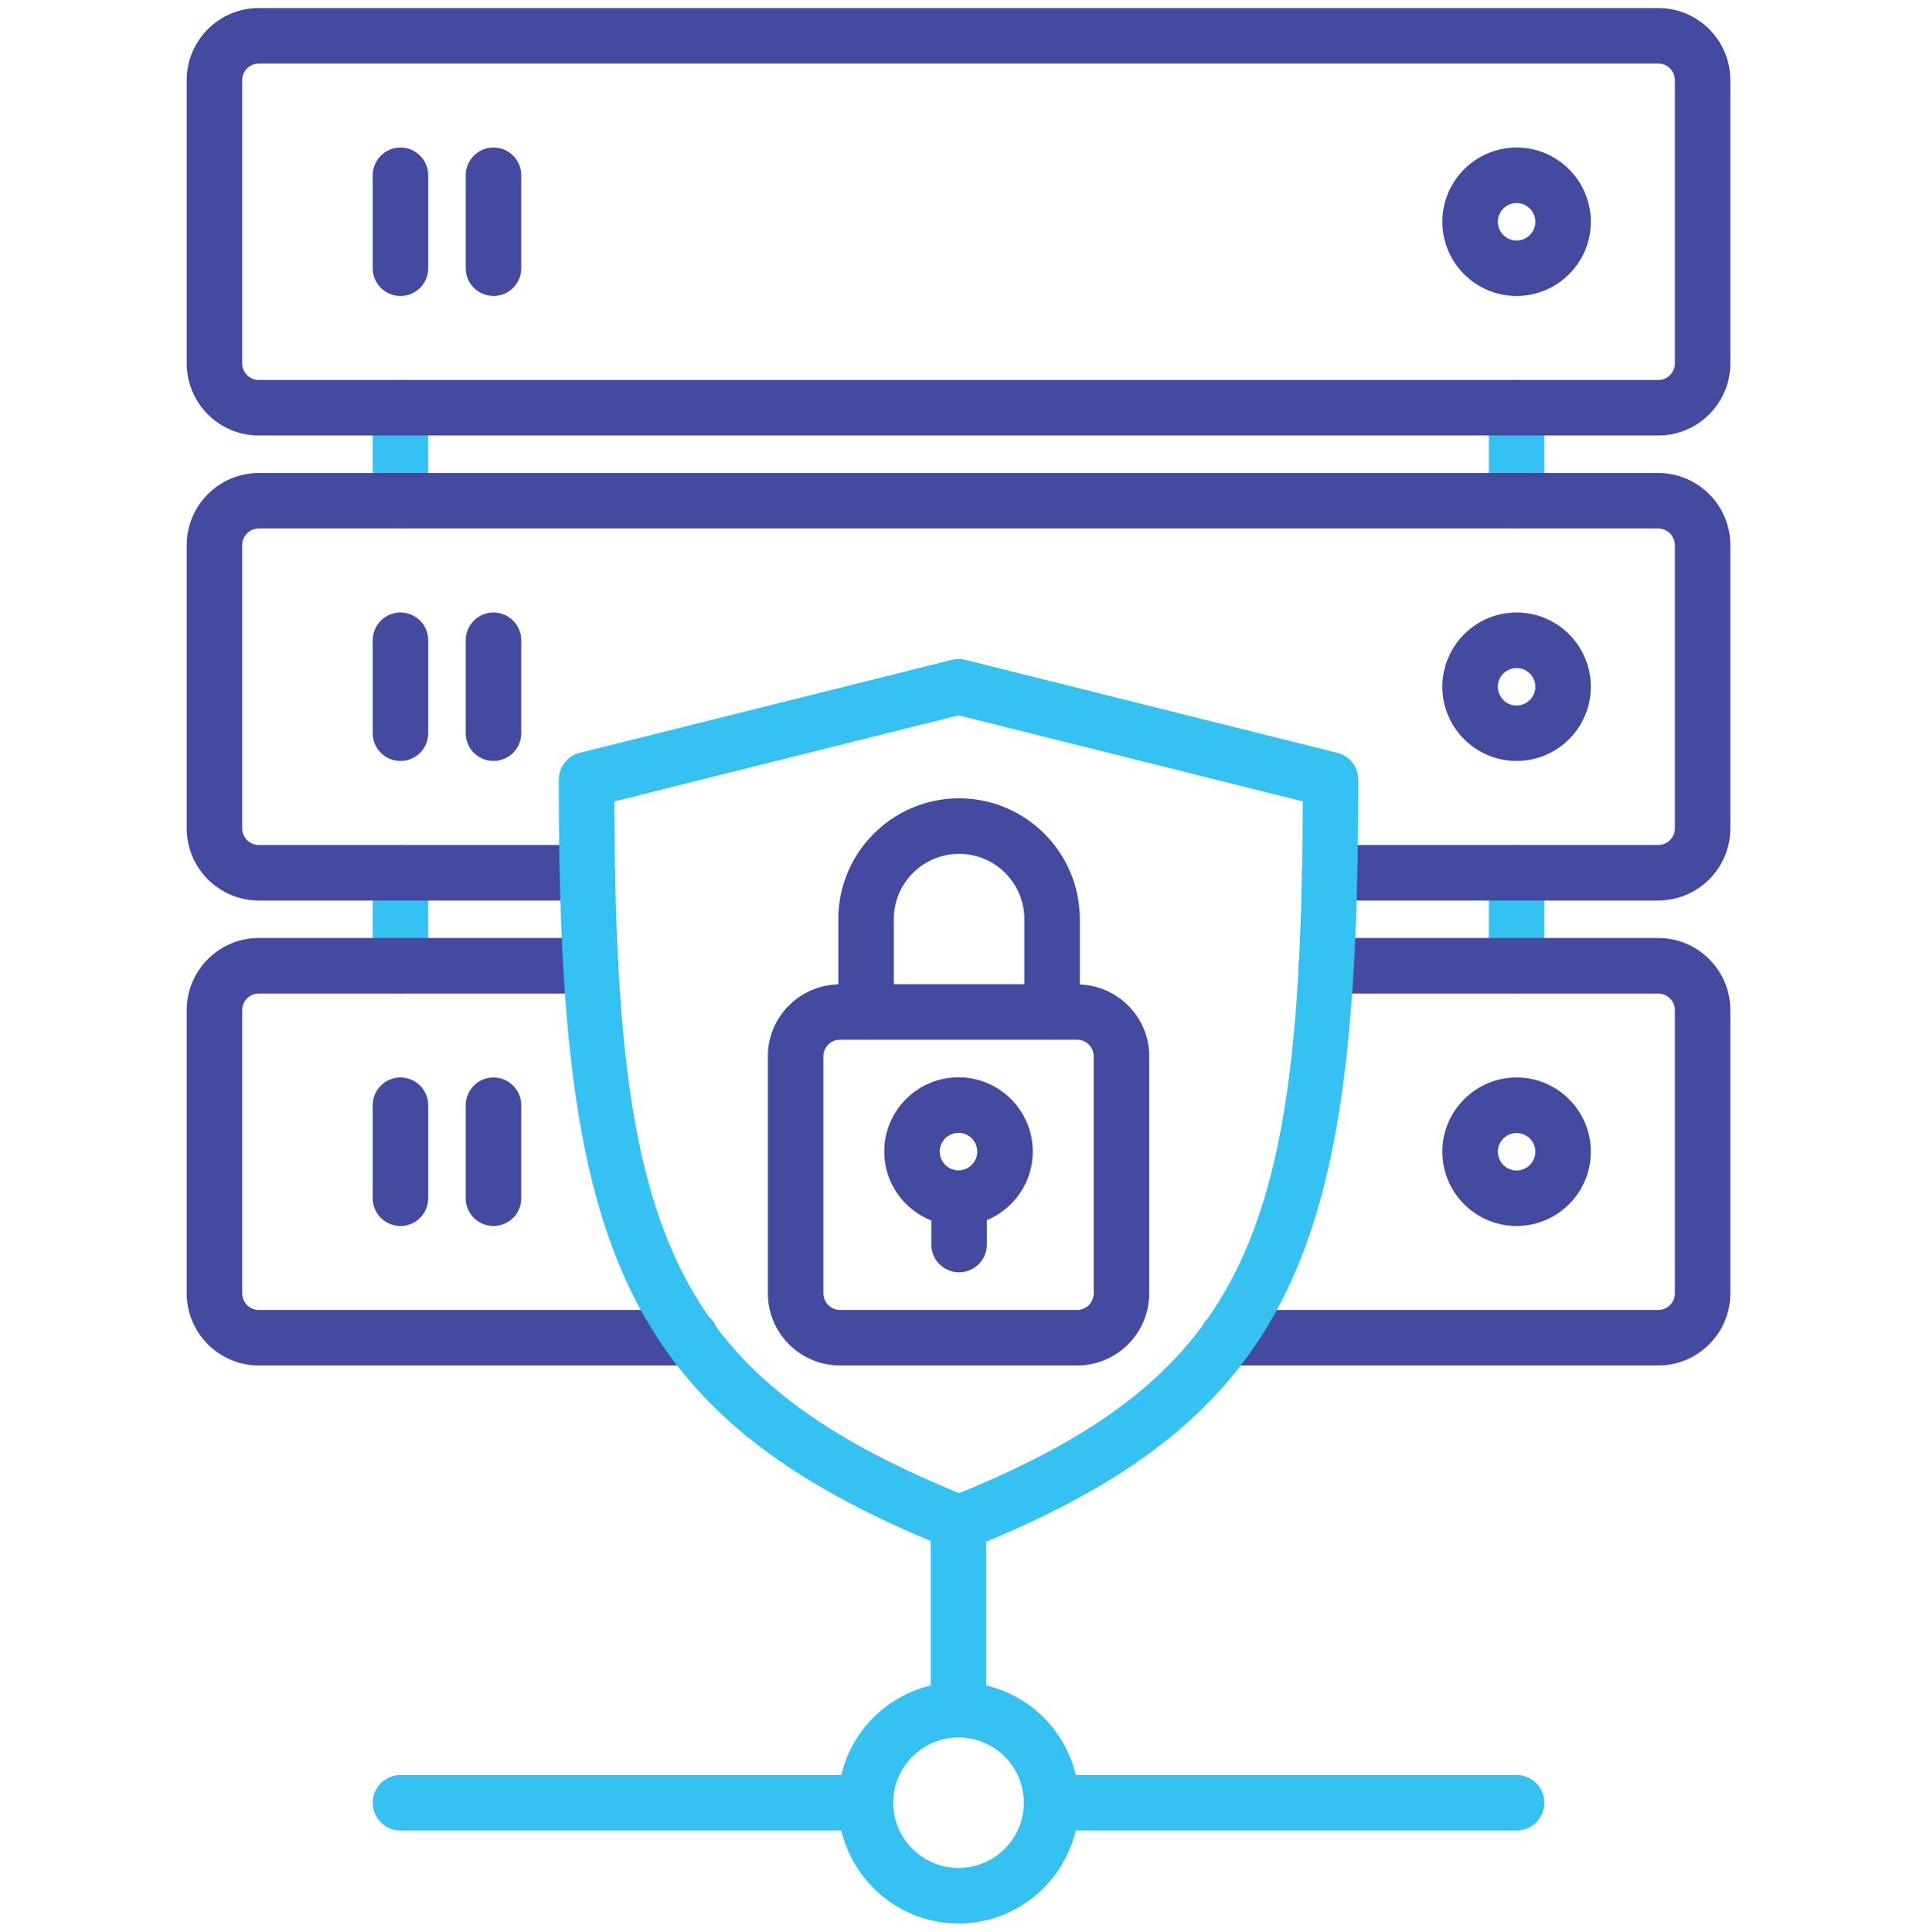 <?xml version="1.0" encoding="UTF-8" standalone="no"?>
<!DOCTYPE svg PUBLIC "-//W3C//DTD SVG 1.1//EN" "http://www.w3.org/Graphics/SVG/1.1/DTD/svg11.dtd">
<svg width="100%" height="100%" viewBox="0 0 209 210" version="1.1" xmlns="http://www.w3.org/2000/svg" xmlns:xlink="http://www.w3.org/1999/xlink" xml:space="preserve" xmlns:serif="http://www.serif.com/" style="fill-rule:evenodd;clip-rule:evenodd;stroke-linejoin:round;stroke-miterlimit:2;">
    <g transform="matrix(0.75,0,0,0.75,0,0)">
        <g>
            <g transform="matrix(4.167,0,0,4.167,-1192.69,-417.233)">
                <path d="M300.149,118.509C299.617,118.509 299.184,118.077 299.184,117.544L299.184,114.31C299.184,113.778 299.617,113.345 300.149,113.345C300.682,113.345 301.115,113.778 301.115,114.31L301.115,117.544C301.115,118.077 300.682,118.509 300.149,118.509Z" style="fill:rgb(53,193,241);fill-rule:nonzero;"/>
            </g>
            <g transform="matrix(4.167,0,0,4.167,-1192.69,-417.233)">
                <path d="M300.149,134.681C299.617,134.681 299.184,134.249 299.184,133.716L299.184,130.483C299.184,129.95 299.617,129.517 300.149,129.517C300.682,129.517 301.115,129.95 301.115,130.483L301.115,133.716C301.115,134.249 300.682,134.681 300.149,134.681Z" style="fill:rgb(53,193,241);fill-rule:nonzero;"/>
            </g>
            <g transform="matrix(4.167,0,0,4.167,-1192.69,-417.233)">
                <path d="M338.964,118.509C338.432,118.509 337.998,118.077 337.998,117.544L337.998,114.31C337.998,113.778 338.432,113.345 338.964,113.345C339.496,113.345 339.929,113.778 339.929,114.31L339.929,117.544C339.929,118.077 339.496,118.509 338.964,118.509Z" style="fill:rgb(53,193,241);fill-rule:nonzero;"/>
            </g>
            <g transform="matrix(4.167,0,0,4.167,-1192.69,-417.233)">
                <path d="M338.964,134.681C338.432,134.681 337.998,134.249 337.998,133.716L337.998,130.483C337.998,129.95 338.432,129.517 338.964,129.517C339.496,129.517 339.929,129.95 339.929,130.483L339.929,133.716C339.929,134.249 339.496,134.681 338.964,134.681Z" style="fill:rgb(53,193,241);fill-rule:nonzero;"/>
            </g>
            <g transform="matrix(4.167,0,0,4.167,-1192.69,-417.233)">
                <path d="M295.225,102.337C294.905,102.337 294.645,102.597 294.645,102.917L294.645,112.766C294.645,113.085 294.905,113.345 295.225,113.345L343.889,113.345C344.208,113.345 344.468,113.085 344.468,112.766L344.468,102.917C344.468,102.597 344.208,102.337 343.889,102.337L295.225,102.337ZM343.889,115.276L295.225,115.276C293.84,115.276 292.715,114.151 292.715,112.766L292.715,102.917C292.715,101.532 293.84,100.407 295.225,100.407L343.889,100.407C345.273,100.407 346.398,101.532 346.398,102.917L346.398,112.766C346.398,114.151 345.273,115.276 343.889,115.276Z" style="fill:rgb(67,74,159);fill-rule:nonzero;"/>
            </g>
            <g transform="matrix(4.167,0,0,4.167,-1192.69,-417.233)">
                <path d="M343.889,131.448L332.466,131.448C331.934,131.448 331.501,131.015 331.501,130.483C331.501,129.95 331.934,129.517 332.466,129.517L343.889,129.517C344.208,129.517 344.468,129.257 344.468,128.938L344.468,119.088C344.468,118.769 344.208,118.509 343.889,118.509L295.225,118.509C294.905,118.509 294.645,118.769 294.645,119.088L294.645,128.938C294.645,129.257 294.905,129.517 295.225,129.517L306.649,129.517C307.181,129.517 307.614,129.95 307.614,130.483C307.614,131.015 307.181,131.448 306.649,131.448L295.225,131.448C293.84,131.448 292.715,130.323 292.715,128.938L292.715,119.088C292.715,117.705 293.84,116.579 295.225,116.579L343.889,116.579C345.273,116.579 346.398,117.705 346.398,119.088L346.398,128.938C346.398,130.323 345.273,131.448 343.889,131.448Z" style="fill:rgb(67,74,159);fill-rule:nonzero;"/>
            </g>
            <g transform="matrix(4.167,0,0,4.167,-1192.69,-417.233)">
                <path d="M310.229,147.62L295.225,147.62C293.84,147.62 292.715,146.495 292.715,145.11L292.715,135.262C292.715,133.877 293.84,132.752 295.225,132.752L306.767,132.752C307.299,132.752 307.732,133.185 307.732,133.718C307.732,134.25 307.299,134.683 306.767,134.683L295.225,134.683C294.905,134.683 294.645,134.943 294.645,135.262L294.645,145.11C294.645,145.43 294.905,145.689 295.225,145.689L310.229,145.689C310.762,145.689 311.195,146.122 311.195,146.655C311.195,147.187 310.762,147.62 310.229,147.62Z" style="fill:rgb(67,74,159);fill-rule:nonzero;"/>
            </g>
            <g transform="matrix(4.167,0,0,4.167,-1192.69,-417.233)">
                <path d="M343.889,147.62L328.922,147.62C328.389,147.62 327.956,147.187 327.956,146.655C327.956,146.122 328.389,145.689 328.922,145.689L343.889,145.689C344.208,145.689 344.468,145.43 344.468,145.11L344.468,135.262C344.468,134.943 344.208,134.683 343.889,134.683L332.351,134.683C331.819,134.683 331.386,134.25 331.386,133.718C331.386,133.185 331.819,132.752 332.351,132.752L343.889,132.752C345.273,132.752 346.398,133.877 346.398,135.262L346.398,145.11C346.398,146.495 345.273,147.62 343.889,147.62Z" style="fill:rgb(67,74,159);fill-rule:nonzero;"/>
            </g>
            <g transform="matrix(4.167,0,0,4.167,-1192.69,-417.233)">
                <path d="M319.557,165.096C318.306,165.096 317.288,164.079 317.288,162.828C317.288,161.576 318.306,160.558 319.557,160.558C320.809,160.558 321.827,161.576 321.827,162.828C321.827,164.079 320.809,165.096 319.557,165.096ZM307.585,128.001L319.557,125.009L331.528,128.001C331.475,142.78 329.78,147.896 319.581,152.06C309.343,147.875 307.638,142.761 307.585,128.001ZM338.964,161.863L323.635,161.863C323.27,160.323 322.061,159.115 320.522,158.75L320.522,153.748C331.552,149.164 333.46,142.991 333.46,127.249C333.46,126.805 333.159,126.419 332.728,126.312L319.79,123.077C319.637,123.038 319.477,123.038 319.323,123.077L306.385,126.312C305.955,126.419 305.653,126.805 305.653,127.249C305.653,142.949 307.563,149.124 318.591,153.725L318.591,158.75C317.053,159.116 315.845,160.324 315.48,161.863L300.149,161.863C299.617,161.863 299.184,162.295 299.184,162.828C299.184,163.361 299.617,163.793 300.149,163.793L315.48,163.793C315.919,165.643 317.575,167.027 319.557,167.027C321.539,167.027 323.196,165.643 323.634,163.793L338.964,163.793C339.496,163.793 339.929,163.361 339.929,162.828C339.929,162.295 339.496,161.863 338.964,161.863Z" style="fill:rgb(53,193,241);fill-rule:nonzero;"/>
            </g>
            <g transform="matrix(4.167,0,0,4.167,-1192.69,-417.233)">
                <path d="M324.258,145.11C324.258,145.43 323.998,145.689 323.679,145.689L315.436,145.689C315.116,145.689 314.857,145.43 314.857,145.11L314.857,136.867C314.857,136.547 315.116,136.288 315.436,136.288L316.311,136.288L316.341,136.294L316.371,136.288L322.78,136.288L322.81,136.294L322.84,136.288L323.679,136.288C323.998,136.288 324.258,136.547 324.258,136.867L324.258,145.11ZM319.576,129.825C320.827,129.825 321.845,130.843 321.845,132.095L321.845,134.357L317.306,134.357L317.306,132.095C317.306,130.843 318.325,129.825 319.576,129.825ZM323.775,134.367L323.775,132.095C323.775,129.778 321.892,127.894 319.576,127.894C317.26,127.894 315.376,129.778 315.376,132.095L315.376,134.364C314.019,134.396 312.926,135.503 312.926,136.867L312.926,145.11C312.926,146.495 314.051,147.62 315.436,147.62L323.679,147.62C325.063,147.62 326.189,146.495 326.189,145.11L326.189,136.867C326.189,135.515 325.114,134.419 323.775,134.367Z" style="fill:rgb(67,74,159);fill-rule:nonzero;"/>
            </g>
            <g transform="matrix(4.167,0,0,4.167,-1192.69,-417.233)">
                <path d="M319.557,139.528C319.915,139.528 320.208,139.821 320.208,140.181C320.208,140.54 319.915,140.833 319.557,140.833C319.196,140.833 318.904,140.54 318.904,140.181C318.904,139.821 319.196,139.528 319.557,139.528ZM319.557,137.597C318.131,137.597 316.973,138.755 316.973,140.181C316.973,141.27 317.654,142.2 318.611,142.579L318.611,143.415C318.611,143.947 319.044,144.38 319.576,144.38C320.109,144.38 320.541,143.947 320.541,143.415L320.541,142.566C321.478,142.177 322.139,141.255 322.139,140.181C322.139,138.755 320.98,137.597 319.557,137.597Z" style="fill:rgb(67,74,159);fill-rule:nonzero;"/>
            </g>
            <g transform="matrix(4.167,0,0,4.167,-1192.69,-417.233)">
                <path d="M338.964,107.19C338.605,107.19 338.312,107.483 338.312,107.841C338.312,108.201 338.605,108.493 338.964,108.493C339.323,108.493 339.616,108.201 339.616,107.841C339.616,107.483 339.323,107.19 338.964,107.19ZM338.964,110.423C337.54,110.423 336.382,109.265 336.382,107.841C336.382,106.417 337.54,105.259 338.964,105.259C340.388,105.259 341.546,106.417 341.546,107.841C341.546,109.265 340.388,110.423 338.964,110.423Z" style="fill:rgb(67,74,159);fill-rule:nonzero;"/>
            </g>
            <g transform="matrix(4.167,0,0,4.167,-1192.69,-417.233)">
                <path d="M300.149,110.423C299.617,110.423 299.184,109.991 299.184,109.458L299.184,106.224C299.184,105.692 299.617,105.259 300.149,105.259C300.682,105.259 301.115,105.692 301.115,106.224L301.115,109.458C301.115,109.991 300.682,110.423 300.149,110.423Z" style="fill:rgb(67,74,159);fill-rule:nonzero;"/>
            </g>
            <g transform="matrix(4.167,0,0,4.167,-1192.69,-417.233)">
                <path d="M303.385,110.423C302.852,110.423 302.419,109.991 302.419,109.458L302.419,106.224C302.419,105.692 302.852,105.259 303.385,105.259C303.917,105.259 304.35,105.692 304.35,106.224L304.35,109.458C304.35,109.991 303.917,110.423 303.385,110.423Z" style="fill:rgb(67,74,159);fill-rule:nonzero;"/>
            </g>
            <g transform="matrix(4.167,0,0,4.167,-1192.69,-417.233)">
                <path d="M338.964,123.362C338.605,123.362 338.312,123.655 338.312,124.013C338.312,124.373 338.605,124.665 338.964,124.665C339.323,124.665 339.616,124.373 339.616,124.013C339.616,123.655 339.323,123.362 338.964,123.362ZM338.964,126.595C337.54,126.595 336.382,125.437 336.382,124.013C336.382,122.589 337.54,121.431 338.964,121.431C340.388,121.431 341.546,122.589 341.546,124.013C341.546,125.437 340.388,126.595 338.964,126.595Z" style="fill:rgb(67,74,159);fill-rule:nonzero;"/>
            </g>
            <g transform="matrix(4.167,0,0,4.167,-1192.69,-417.233)">
                <path d="M300.149,126.595C299.617,126.595 299.184,126.163 299.184,125.63L299.184,122.397C299.184,121.864 299.617,121.431 300.149,121.431C300.682,121.431 301.115,121.864 301.115,122.397L301.115,125.63C301.115,126.163 300.682,126.595 300.149,126.595Z" style="fill:rgb(67,74,159);fill-rule:nonzero;"/>
            </g>
            <g transform="matrix(4.167,0,0,4.167,-1192.69,-417.233)">
                <path d="M303.385,126.595C302.852,126.595 302.419,126.163 302.419,125.63L302.419,122.397C302.419,121.864 302.852,121.431 303.385,121.431C303.917,121.431 304.35,121.864 304.35,122.397L304.35,125.63C304.35,126.163 303.917,126.595 303.385,126.595Z" style="fill:rgb(67,74,159);fill-rule:nonzero;"/>
            </g>
            <g transform="matrix(4.167,0,0,4.167,-1192.69,-417.233)">
                <path d="M338.964,139.534C338.605,139.534 338.312,139.827 338.312,140.185C338.312,140.545 338.605,140.838 338.964,140.838C339.323,140.838 339.616,140.545 339.616,140.185C339.616,139.827 339.323,139.534 338.964,139.534ZM338.964,142.769C337.54,142.769 336.382,141.611 336.382,140.185C336.382,138.761 337.54,137.603 338.964,137.603C340.388,137.603 341.546,138.761 341.546,140.185C341.546,141.611 340.388,142.769 338.964,142.769Z" style="fill:rgb(67,74,159);fill-rule:nonzero;"/>
            </g>
            <g transform="matrix(4.167,0,0,4.167,-1192.69,-417.233)">
                <path d="M300.149,142.769C299.617,142.769 299.184,142.336 299.184,141.804L299.184,138.569C299.184,138.036 299.617,137.603 300.149,137.603C300.682,137.603 301.115,138.036 301.115,138.569L301.115,141.804C301.115,142.336 300.682,142.769 300.149,142.769Z" style="fill:rgb(67,74,159);fill-rule:nonzero;"/>
            </g>
            <g transform="matrix(4.167,0,0,4.167,-1192.69,-417.233)">
                <path d="M303.385,142.769C302.852,142.769 302.419,142.336 302.419,141.804L302.419,138.569C302.419,138.036 302.852,137.603 303.385,137.603C303.917,137.603 304.35,138.036 304.35,138.569L304.35,141.804C304.35,142.336 303.917,142.769 303.385,142.769Z" style="fill:rgb(67,74,159);fill-rule:nonzero;"/>
            </g>
        </g>
    </g>
</svg>
